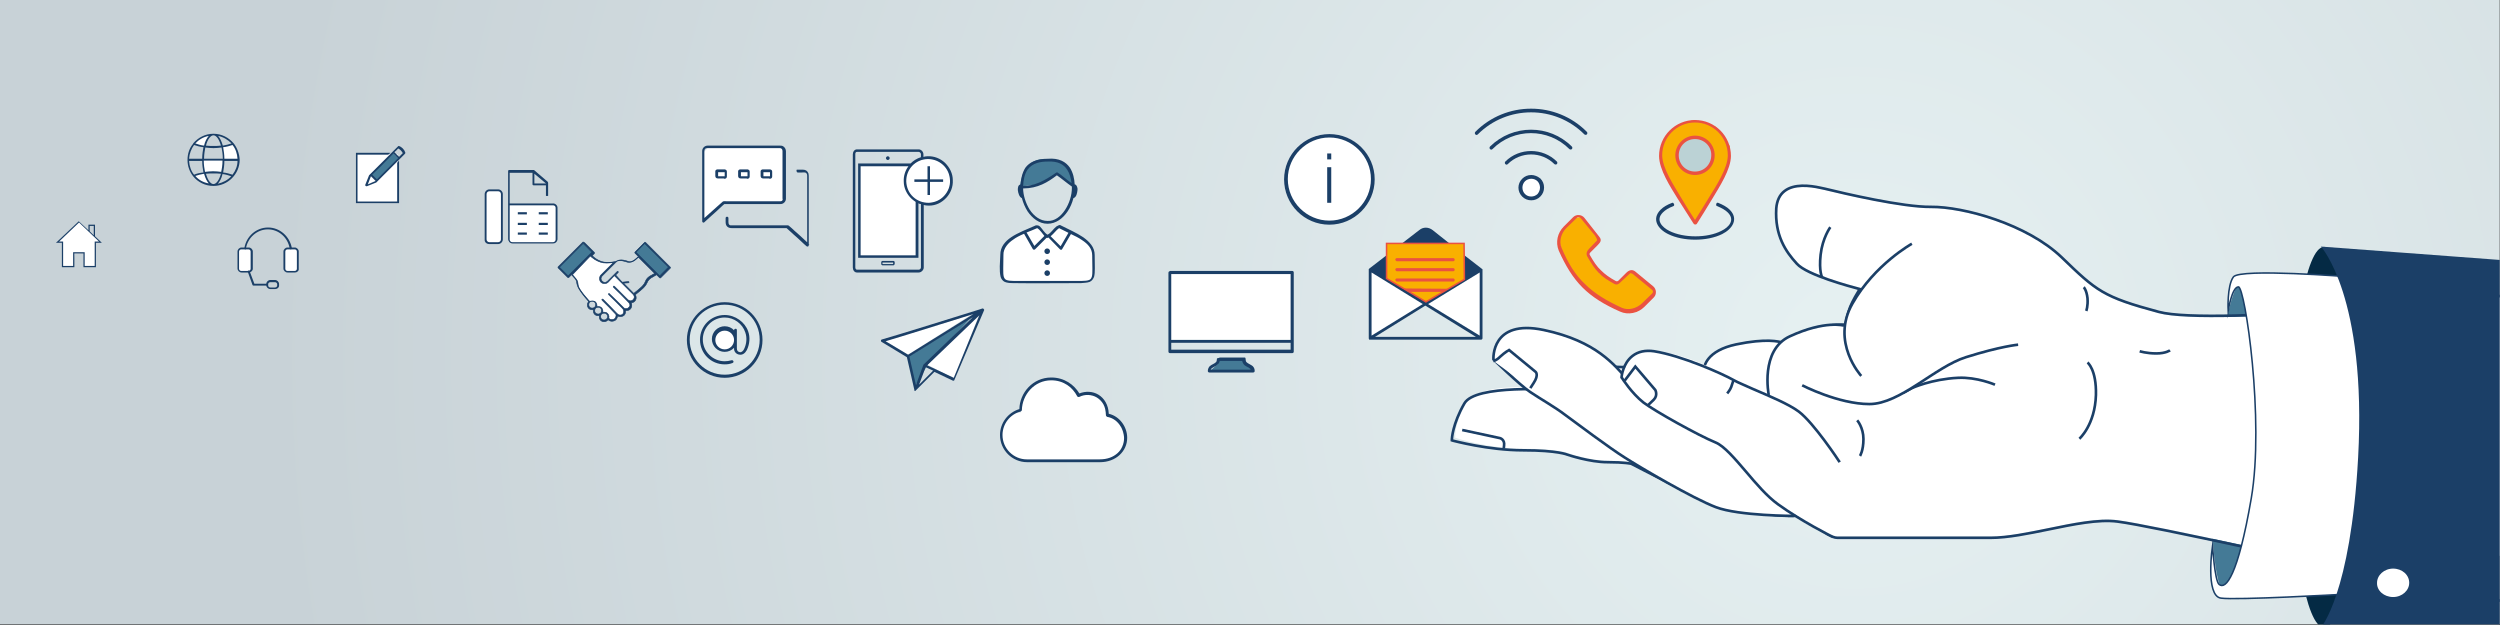 <?xml version="1.0" encoding="utf-8"?>
<!-- Generator: Adobe Illustrator 24.3.0, SVG Export Plug-In . SVG Version: 6.00 Build 0)  -->
<svg version="1.1" id="Ebene_1" xmlns="http://www.w3.org/2000/svg" xmlns:xlink="http://www.w3.org/1999/xlink" x="0px" y="0px"
	 viewBox="0 0 800 200" style="enable-background:new 0 0 800 200;" xml:space="preserve">
<rect x="0" y="0" width="800" height="200" fill="#333333" stroke="none"/>
<style type="text/css">
	.st0{clip-path:url(#SVGID_2_);fill:url(#SVGID_3_);}
	.st1{clip-path:url(#SVGID_5_);fill:#447A96;}
	.st2{clip-path:url(#SVGID_5_);fill:#042A44;}
	.st3{fill:#FFFFFF;}
	.st4{clip-path:url(#SVGID_7_);fill:#FFFFFF;}
	.st5{clip-path:url(#SVGID_7_);fill:#1B3F67;}
	.st6{fill:#1B3F67;}
	.st7{clip-path:url(#SVGID_9_);fill:#1B3F67;}
	.st8{fill:#447A96;}
	.st9{clip-path:url(#SVGID_11_);fill:#1B3F67;}
	.st10{clip-path:url(#SVGID_13_);fill:#1B3F67;}
	.st11{clip-path:url(#SVGID_15_);fill:#1B3F67;}
	.st12{clip-path:url(#SVGID_15_);fill:#FFFFFF;}
	.st13{clip-path:url(#SVGID_17_);fill:#1B3F67;}
	.st14{clip-path:url(#SVGID_19_);fill:#1B3F67;}
	.st15{clip-path:url(#SVGID_19_);fill:#FFFFFF;}
	.st16{clip-path:url(#SVGID_19_);fill:#447A96;}
	.st17{clip-path:url(#SVGID_21_);fill:#1B3F67;}
	.st18{clip-path:url(#SVGID_23_);fill:#1B3F67;}
	.st19{clip-path:url(#SVGID_23_);fill:none;stroke:#1B3F67;stroke-width:0.194;stroke-miterlimit:10;}
	.st20{clip-path:url(#SVGID_25_);fill:#1B3F67;}
	.st21{clip-path:url(#SVGID_25_);fill:#DBE6E8;}
	.st22{clip-path:url(#SVGID_25_);fill:#FFFFFF;}
	.st23{clip-path:url(#SVGID_27_);fill:#1B3F67;}
	.st24{clip-path:url(#SVGID_29_);fill:#FFFFFF;}
	.st25{clip-path:url(#SVGID_29_);fill:none;stroke:#1B3F67;stroke-width:0.85;stroke-miterlimit:10;}
	.st26{fill:none;stroke:#1B3F67;stroke-width:0.5;stroke-miterlimit:10;}
	.st27{clip-path:url(#SVGID_31_);fill:#FFFFFF;}
	.st28{clip-path:url(#SVGID_31_);fill:none;stroke:#1B3F67;stroke-width:0.85;stroke-miterlimit:10;}
	.st29{clip-path:url(#SVGID_33_);fill:#FFFFFF;}
	.st30{clip-path:url(#SVGID_33_);fill:none;stroke:#1B3F67;stroke-width:0.85;stroke-miterlimit:10;}
	.st31{clip-path:url(#SVGID_33_);fill:none;stroke:#1B3F67;stroke-width:0.5;stroke-miterlimit:10;}
	.st32{clip-path:url(#SVGID_33_);fill:#1B3F67;}
	.st33{clip-path:url(#SVGID_35_);fill:#1B3F67;}
	.st34{fill:#F9B000;}
	.st35{fill:none;stroke:#EA5241;stroke-width:0.5;stroke-miterlimit:10;}
	.st36{clip-path:url(#SVGID_37_);fill:#EA5241;}
	.st37{fill:#EA5241;}
	.st38{clip-path:url(#SVGID_39_);fill:none;stroke:#1B3F67;stroke-width:0.85;stroke-miterlimit:10;}
	.st39{clip-path:url(#SVGID_39_);fill:#FFFFFF;}
	.st40{clip-path:url(#SVGID_41_);fill:#EA5241;}
	.st41{clip-path:url(#SVGID_43_);fill:#BBD2D5;}
	.st42{clip-path:url(#SVGID_43_);fill:#EA5241;}
	.st43{clip-path:url(#SVGID_43_);fill:#1B3F67;}
</style>
<g>
	<defs>
		<rect id="SVGID_1_" x="-0.1" y="-2.8" width="800" height="202.6"/>
	</defs>
	<clipPath id="SVGID_2_">
		<use xlink:href="#SVGID_1_"  style="overflow:visible;"/>
	</clipPath>
	
		<radialGradient id="SVGID_3_" cx="-65.879" cy="470.497" r="1" gradientTransform="matrix(543.97 0 0 -543.97 36431.969 256049.297)" gradientUnits="userSpaceOnUse">
		<stop  offset="0" style="stop-color:#E6F1F2"/>
		<stop  offset="0.945" style="stop-color:#C8D2D7"/>
		<stop  offset="1" style="stop-color:#C8D2D7"/>
	</radialGradient>
	<rect x="-0.1" y="-2.8" class="st0" width="800" height="202.6"/>
</g>
<g>
	<defs>
		<rect id="SVGID_4_" x="-0.1" y="-3.2" width="800" height="203"/>
	</defs>
	<clipPath id="SVGID_5_">
		<use xlink:href="#SVGID_4_"  style="overflow:visible;"/>
	</clipPath>
	<path class="st1" d="M712.3,189.8c3.7,0.2,7.9-22,9.4-49.5c1.4-27.5-0.4-50-4.1-50.2c-3.7-0.2-7.9,22-9.4,49.5
		C706.7,167.1,708.5,189.6,712.3,189.8"/>
	<path class="st2" d="M743.7,200.8c5.8,0,10.5-27.3,10.5-60.9c0-33.7-4.7-60.9-10.5-60.9c-5.8,0-10.5,27.3-10.5,60.9
		C733.2,173.5,737.9,200.8,743.7,200.8"/>
</g>
<rect x="275" y="52.5" class="st3" width="18.4" height="29.6"/>
<g>
	<defs>
		<rect id="SVGID_6_" x="-0.1" y="-3.2" width="800" height="203"/>
	</defs>
	<clipPath id="SVGID_7_">
		<use xlink:href="#SVGID_6_"  style="overflow:visible;"/>
	</clipPath>
	<path class="st4" d="M297,65c3.9,0,7.1-3.2,7.1-7.1c0-3.9-3.2-7.1-7.1-7.1c-3.9,0-7.1,3.2-7.1,7.1C289.9,61.8,293.1,65,297,65"/>
	<path class="st5" d="M282.4,84.5h3.4V84h-3.4V84.5z M285.9,84.9h-3.5c-0.2,0-0.4-0.2-0.4-0.4v-0.6c0-0.2,0.2-0.4,0.4-0.4h3.5
		c0.2,0,0.4,0.2,0.4,0.4v0.6C286.2,84.7,286.1,84.9,285.9,84.9"/>
	<path class="st5" d="M284.1,50c0.3,0,0.6,0.3,0.6,0.6s-0.3,0.6-0.6,0.6c-0.3,0-0.6-0.3-0.6-0.6S283.8,50,284.1,50"/>
</g>
<polygon class="st6" points="297.6,57.4 297.6,53.2 296.8,53.2 296.8,57.4 292.6,57.4 292.6,58.2 296.8,58.2 296.8,62.4 297.6,62.4 
	297.6,58.2 301.8,58.2 301.8,57.4 "/>
<g>
	<defs>
		<rect id="SVGID_8_" x="-0.1" y="-3.2" width="800" height="203"/>
	</defs>
	<clipPath id="SVGID_9_">
		<use xlink:href="#SVGID_8_"  style="overflow:visible;"/>
	</clipPath>
	<path class="st7" d="M302.1,62.7c-1.3,1.4-3,2.1-4.9,2.2c-1.9,0-3.6-0.6-5-1.9c-1.4-1.3-2.1-3-2.2-4.9c-0.1-3.9,2.9-7.1,6.8-7.2
		h0.2c1.8,0,3.5,0.7,4.8,1.9c1.4,1.3,2.1,3,2.2,4.9C304.1,59.5,303.4,61.3,302.1,62.7 M290.7,53.2c-1,1.3-1.6,3.1-1.5,4.9
		c0,2.1,1,4.1,2.5,5.5c0.4,0.4,0.9,0.7,1.3,1v17.1h-17.6V53.2H290.7z M294.7,85.6c0,0.3-0.3,0.7-0.7,0.7h-19.8
		c-0.3,0-0.5-0.4-0.5-0.7V49.3c0-0.3,0.1-0.7,0.5-0.7H294c0.3,0,0.7,0.4,0.7,0.7v1c-1.3,0.4-2.4,1.1-3.3,2h-16.8v30.2h19.3V65
		c0,0.1,0.4,0.3,0.8,0.3V85.6z M302.4,52.1c-1.5-1.4-3.5-2.2-5.6-2.1c-0.5,0-0.9,0.1-1.3,0.2v-0.8c0-0.8-0.7-1.6-1.5-1.6h-19.8
		c-0.8,0-1.3,0.8-1.3,1.6v36.2c0,0.8,0.5,1.6,1.3,1.6H294c0.8,0,1.6-0.8,1.6-1.6v-20c0.4,0.1,1,0.2,1.5,0.2h0.2c2.1,0,4-0.9,5.5-2.5
		c1.4-1.5,2.2-3.5,2.1-5.6C304.9,55.5,303.9,53.6,302.4,52.1"/>
</g>
<polygon class="st8" points="390.3,115.2 397.7,115.2 398.8,116.8 400.9,118.7 387.2,118.7 389.3,116.8 "/>
<rect x="374.2" y="87.4" class="st3" width="39.2" height="21.2"/>
<g>
	<defs>
		<rect id="SVGID_10_" x="-0.1" y="-3.2" width="800" height="203"/>
	</defs>
	<clipPath id="SVGID_11_">
		<use xlink:href="#SVGID_10_"  style="overflow:visible;"/>
	</clipPath>
	<path class="st9" d="M374.8,109.7H413v2.2h-38.2V109.7z M374.8,87.7H413v21.1h-38.2V87.7z M374.3,86.8c-0.2,0-0.4,0.2-0.4,0.5v25.2
		c0,0.3,0.2,0.5,0.5,0.5h39.1c0.3,0,0.5-0.2,0.5-0.5V87.2c0-0.3-0.2-0.5-0.5-0.5h-39.1C374.3,86.8,374.3,86.8,374.3,86.8"/>
	<path class="st9" d="M390.3,115.5h7.2c0.1,0.5,0.3,0.8,0.5,1.1c0.3,0.4,0.8,0.6,1.1,0.8c0.4,0.2,0.7,0.4,0.9,0.6
		c0.1,0.1,0.2,0.2,0.2,0.3H394h-0.1h-0.1h-6.4c0.1-0.1,0.1-0.2,0.2-0.3c0.2-0.2,0.5-0.4,0.9-0.6c0.4-0.2,0.8-0.4,1.1-0.8
		C390,116.4,390.2,116,390.3,115.5 M389.8,114.6C389.8,114.6,389.8,114.6,389.8,114.6C389.8,114.6,389.8,114.6,389.8,114.6
		c-0.1,0-0.1,0-0.1,0c0,0-0.1,0-0.1,0c0,0-0.1,0.1-0.1,0.1c0,0,0,0,0,0c0,0-0.1,0.1-0.1,0.1c0,0,0,0,0,0c0,0,0,0,0,0c0,0,0,0,0,0
		c0,0.1,0,0.1,0,0.2c0,0.4-0.1,0.7-0.3,0.9c-0.2,0.2-0.5,0.4-0.9,0.6c-0.4,0.2-0.8,0.4-1.1,0.7c-0.3,0.3-0.6,0.9-0.6,1.5
		c0,0.3,0.2,0.5,0.5,0.5h7h0h0h7c0.3,0,0.5-0.2,0.5-0.5c0-0.6-0.2-1.1-0.6-1.5c-0.3-0.3-0.8-0.5-1.1-0.7c-0.4-0.2-0.7-0.4-0.9-0.6
		c-0.2-0.2-0.3-0.5-0.3-0.9c0,0,0,0,0-0.1c0,0,0,0,0-0.1c0-0.1,0-0.1-0.1-0.2c0,0,0,0,0,0c0,0,0,0,0-0.1c0,0,0,0,0,0
		c0,0,0,0-0.1-0.1c0,0,0,0,0,0c0,0,0,0,0,0c0,0,0,0,0,0c0,0,0,0,0,0c0,0,0,0,0,0c0,0,0,0,0,0c0,0,0,0,0,0c0,0,0,0,0,0c0,0,0,0,0,0
		c0,0,0,0,0,0c0,0,0,0,0,0c0,0,0,0,0,0h-8C389.9,114.6,389.9,114.6,389.8,114.6C389.9,114.6,389.8,114.6,389.8,114.6L389.8,114.6z"
		/>
</g>
<polygon class="st3" points="224.7,70.8 231.6,64.8 250,64.8 251.2,63.5 250.7,48.4 249.5,46.8 226.6,47.2 225.1,48.8 "/>
<g>
	<defs>
		<rect id="SVGID_12_" x="-0.1" y="-3.2" width="800" height="203"/>
	</defs>
	<clipPath id="SVGID_13_">
		<use xlink:href="#SVGID_12_"  style="overflow:visible;"/>
	</clipPath>
	<path class="st10" d="M249.8,64.4H246h-7.6h-6c-0.3,0-0.8-0.1-1.1,0.1c-0.6,0.5-1.1,1-1.7,1.5c-1.6,1.4-3.2,2.9-4.8,4.3
		c0,0-0.1,0.1-0.1,0.1c0.2,0.1,0.5,0.2,0.7,0.3v-1.2v-3v-4.2v-4.6v-4.4V50v-1.7c0-0.5,0.3-0.9,0.8-0.9h0.3h2.1h3.6h4.5h4.6h4.1h3
		c0.4,0,0.8,0,1.2,0c0.5,0,0.8,0.4,0.8,0.9v0.8v3.4V57v4.2v2.3C250.6,64,250.3,64.4,249.8,64.4c-0.6,0-0.6,0.9,0,0.9
		c0.9,0,1.7-0.8,1.7-1.7v-0.7v-3.3v-4.6v-4.3v-2.3c0-0.7-0.4-1.4-1.1-1.7c-0.3-0.1-0.5-0.1-0.8-0.1h-2h-3.6h-4.5h-4.7h-4.2h-3
		c-0.4,0-0.8,0-1.2,0c-0.9,0-1.7,0.8-1.7,1.7v0.5v2.5v3.9v4.7v4.6v3.8v2.2v0.3c0,0.4,0.5,0.6,0.7,0.3c0.7-0.7,1.5-1.3,2.2-2
		c1.2-1.1,2.4-2.1,3.5-3.2c0.3-0.2,0.5-0.5,0.8-0.7c-0.1,0-0.2,0.1-0.3,0.1h1.8h4.3h5.2h4.5c0.7,0,1.5,0,2.2,0h0
		C250.3,65.3,250.3,64.4,249.8,64.4"/>
	<path class="st10" d="M255.3,55.2h1.3c0.4,0,0.9-0.1,1.3,0.1c0.4,0.3,0.4,0.7,0.4,1.2v4.6v7.2v6.8v2.3c0,0.4,0,0.7,0,1.1v0
		c0.2-0.1,0.5-0.2,0.7-0.3c-0.5-0.5-1.1-1-1.6-1.5c-1-0.9-2-1.9-3.1-2.8c-0.6-0.6-1.2-1.1-1.9-1.7c-0.2-0.1-0.3-0.1-0.5-0.1h-0.8
		h-2.9h-4h-4.2h-3.6h-2.2c-0.2,0-0.3,0-0.5,0c-0.7-0.2-0.6-1-0.6-1.6v-0.7c0-0.6-0.9-0.6-0.9,0V71c0,0.6,0.1,1.1,0.5,1.5
		c0.4,0.4,1,0.5,1.5,0.5h3.6h5.8h5.5h1.9c0.3,0,0.6,0,0.9,0h0c-0.1,0-0.2-0.1-0.3-0.1c0.7,0.7,1.5,1.3,2.2,2
		c1.2,1.1,2.4,2.1,3.5,3.2c0.3,0.2,0.5,0.5,0.8,0.7c0.3,0.2,0.7,0.1,0.7-0.3v-2.9V69v-7.3v-5c0-0.4,0-0.8-0.1-1.2
		c-0.3-0.8-0.9-1.2-1.7-1.2h-1.6h-0.4C254.8,54.3,254.8,55.2,255.3,55.2"/>
	<path class="st10" d="M231.9,56.4h-1.7h-0.4c0,0-0.1,0-0.1,0c-0.1,0,0,0,0.1,0.1c0,0,0,0.1,0,0c0-0.1,0-0.1,0-0.2v-0.5v-0.5
		c0,0,0-0.3,0-0.3c0,0-0.1,0.1-0.1,0.1c0,0,0.1,0,0.1,0h0.4h1.1h0.5c0,0,0.2,0,0.2,0c0,0.1-0.1-0.1-0.1-0.1c0,0,0,0.1,0,0.1v0.6v0.6
		c0,0.1,0,0.1,0,0.2c0,0,0,0,0,0C231.7,56.5,231.9,56.4,231.9,56.4c-0.2,0-0.4,0.2-0.4,0.4c0,0.2,0.2,0.5,0.4,0.4
		c0.4,0,0.7-0.3,0.7-0.7c0-0.1,0-0.2,0-0.4c0-0.4,0-0.7,0-1.1c0-0.3-0.1-0.6-0.4-0.7c-0.1-0.1-0.3-0.1-0.5-0.1h-1.2
		c-0.3,0-0.6,0-0.9,0c-0.3,0-0.6,0.2-0.7,0.5c0,0.1,0,0.3,0,0.4v1.2c0,0.5,0.3,0.8,0.8,0.8c0.7,0,1.4,0,2.2,0
		C232.5,57.3,232.5,56.4,231.9,56.4"/>
	<path class="st10" d="M239.2,56.4h-1.7h-0.4c0,0-0.1,0-0.1,0c-0.1,0,0,0,0.1,0.1c0,0,0,0.1,0,0c0-0.1,0-0.1,0-0.2v-0.5v-0.5
		c0,0,0-0.3,0-0.3c0,0-0.1,0.1-0.1,0.1c0,0,0.1,0,0.1,0h0.4h1.1h0.5c0,0,0.2,0,0.2,0c0,0.1-0.1-0.1-0.1-0.1c0,0,0,0.1,0,0.1v0.6v0.6
		c0,0.1,0,0.1,0,0.2c0,0,0,0,0,0C239,56.5,239.2,56.4,239.2,56.4c-0.2,0-0.4,0.2-0.4,0.4c0,0.2,0.2,0.5,0.4,0.4
		c0.4,0,0.7-0.3,0.7-0.7c0-0.1,0-0.2,0-0.4c0-0.4,0-0.7,0-1.1c0-0.3-0.1-0.6-0.4-0.7c-0.1-0.1-0.3-0.1-0.5-0.1h-1.2
		c-0.3,0-0.6,0-0.9,0c-0.3,0-0.6,0.2-0.7,0.5c0,0.1,0,0.3,0,0.4v1.2c0,0.5,0.3,0.8,0.8,0.8c0.7,0,1.4,0,2.2,0
		C239.7,57.3,239.7,56.4,239.2,56.4"/>
	<path class="st10" d="M246.4,56.4h-1.7h-0.4c0,0-0.1,0-0.1,0c-0.1,0,0,0,0.1,0.1c0,0,0,0.1,0,0c0-0.1,0-0.1,0-0.2v-0.5v-0.5
		c0,0,0-0.3,0-0.3c0,0-0.1,0.1-0.1,0.1c0,0,0.1,0,0.1,0h0.4h1.1h0.5c0,0,0.2,0,0.2,0c0,0.1-0.1-0.1-0.1-0.1c0,0,0,0.1,0,0.1v0.6v0.6
		c0,0.1,0,0.1,0,0.2c0,0,0,0,0,0C246.2,56.5,246.4,56.4,246.4,56.4c-0.2,0-0.4,0.2-0.4,0.4c0,0.2,0.2,0.5,0.4,0.4
		c0.4,0,0.7-0.3,0.7-0.7c0-0.1,0-0.2,0-0.4c0-0.4,0-0.7,0-1.1c0-0.3-0.1-0.6-0.4-0.7c-0.1-0.1-0.3-0.1-0.5-0.1h-1.2
		c-0.3,0-0.6,0-0.9,0c-0.3,0-0.6,0.2-0.7,0.5c0,0.1,0,0.3,0,0.4v1.2c0,0.5,0.3,0.8,0.8,0.8c0.7,0,1.4,0,2.2,0
		C247,57.3,247,56.4,246.4,56.4"/>
</g>
<polygon class="st3" points="324.1,146.4 327.7,147.4 343.8,147.4 354.9,147 358.5,144.4 359.9,140.8 358.9,136.7 357.1,134.5 
	353.8,132.6 353.5,129.6 350.3,126.5 347,126.3 344.5,126.3 342,123 337.1,121 333.2,121.6 329.6,123.8 327.3,126.8 326.6,129.8 
	326.6,132 324.1,132 321.4,135.1 320.5,138.8 320.8,142.5 "/>
<g>
	<defs>
		<rect id="SVGID_14_" x="-0.1" y="-3.2" width="800" height="203"/>
	</defs>
	<clipPath id="SVGID_15_">
		<use xlink:href="#SVGID_14_"  style="overflow:visible;"/>
	</clipPath>
	<path class="st11" d="M336.4,121.7c4,0,6.9,2.3,8.3,5.1c0.1,0.2,0.4,0.3,0.7,0.2c1.8-0.9,3.9-0.8,5.6,0.2s2.9,2.9,2.9,5.7
		c0,0.2,0.2,0.4,0.4,0.5c3.2,0.5,5.4,3.7,5.4,6.8c0,3.8-3,6.8-7.8,6.8h-23.3c-4.3,0-7.8-3.5-7.8-7.8c0-3.6,2.5-6.7,5.8-7.5
		c0.2-0.1,0.4-0.3,0.4-0.5C327.1,126.4,330.9,121.7,336.4,121.7z M336.4,120.8c-5.9,0-10.1,4.9-10.2,10.1c-3.6,1.1-6.2,4.4-6.2,8.3
		c0,4.8,3.9,8.7,8.7,8.7h23.3c5.1,0,8.7-3.5,8.7-7.8c0-3.5-2.4-6.9-5.9-7.7c-0.1-2.9-1.5-5-3.3-6.1c-1.8-1.1-4.1-1.2-6.1-0.4
		C343.7,123.1,340.6,120.8,336.4,120.8"/>
	<path class="st12" d="M425.3,71.7c8,0,14.4-6.5,14.4-14.4c0-8-6.5-14.4-14.4-14.4c-8,0-14.4,6.5-14.4,14.4
		C410.9,65.3,417.4,71.7,425.3,71.7"/>
	<path class="st11" d="M424.7,49.1h1.3V51h-1.3V49.1z M424.7,53.5h1.3v11.4h-1.3V53.5z M425.4,70.6c7.3,0,13.3-6,13.3-13.3
		s-6-13.3-13.3-13.3c-7.3,0-13.3,6-13.3,13.3S418.1,70.6,425.4,70.6 M425.4,71.9c-8,0-14.5-6.5-14.5-14.5c0-8,6.5-14.5,14.5-14.5
		c8,0,14.5,6.5,14.5,14.5C439.9,65.3,433.4,71.9,425.4,71.9"/>
</g>
<polygon class="st3" points="71.4,47.1 74.7,46 76.3,49.2 76.3,51.1 71.5,51.3 "/>
<polygon class="st3" points="65,51.3 65.1,53.6 65.4,55.3 68.9,55.3 70.9,55 71.5,51.9 71.5,51.1 69,51.1 "/>
<polygon class="st3" points="65.4,46.8 66,45.3 67.6,42.9 64.9,43.6 62.9,44.9 61.9,45.9 63.2,46.6 "/>
<polygon class="st3" points="64.7,55.4 62.9,55.8 62.1,56.2 63.6,57.9 65.6,58.7 67.6,59.1 66,57 65.4,55.5 "/>
<g>
	<defs>
		<rect id="SVGID_16_" x="-0.1" y="-3.2" width="800" height="203"/>
	</defs>
	<clipPath id="SVGID_17_">
		<use xlink:href="#SVGID_16_"  style="overflow:visible;"/>
	</clipPath>
	<path class="st13" d="M74.4,55.9c-0.9-0.3-1.9-0.6-3-0.7c0.2-1.1,0.4-2.3,0.4-3.7H76C76,53.1,75.4,54.6,74.4,55.9 M69.7,58.8
		c0.6-0.7,1.2-1.7,1.5-3.1c1,0.1,1.9,0.4,2.8,0.7C72.9,57.6,71.4,58.4,69.7,58.8 M68.3,58.9c-0.9,0-1.8-1.2-2.4-3.3
		c0.8-0.1,1.6-0.1,2.4-0.1c0.8,0,1.6,0,2.4,0.1C70.1,57.7,69.2,58.9,68.3,58.9 M62.5,56.3c0.8-0.3,1.8-0.5,2.8-0.7
		c0.4,1.4,0.9,2.4,1.5,3.1C65.1,58.4,63.6,57.6,62.5,56.3 M62.1,55.9c-1-1.2-1.5-2.8-1.6-4.4h4.2c0,1.3,0.2,2.6,0.4,3.7
		C64,55.3,63,55.5,62.1,55.9 M62.1,46.4c0.9,0.3,1.9,0.6,3,0.7c-0.2,1.1-0.4,2.3-0.4,3.7h-4.2C60.6,49.2,61.2,47.6,62.1,46.4
		 M66.8,43.5c-0.6,0.7-1.2,1.7-1.5,3.1c-1-0.1-1.9-0.4-2.8-0.7C63.6,44.7,65.1,43.8,66.8,43.5 M68.3,43.3c0.9,0,1.8,1.2,2.4,3.3
		c-0.8,0.1-1.6,0.1-2.4,0.1c-0.8,0-1.6,0-2.4-0.1C66.4,44.6,67.4,43.3,68.3,43.3 M71.2,51.4c0,1.4-0.2,2.6-0.4,3.6
		c-0.8-0.1-1.7-0.2-2.6-0.2c-0.9,0-1.7,0.1-2.6,0.2c-0.2-1-0.4-2.3-0.4-3.6H71.2z M65.3,50.8c0-1.3,0.2-2.6,0.4-3.6
		c0.8,0.1,1.7,0.2,2.6,0.2c0.9,0,1.7-0.1,2.6-0.2c0.2,1,0.4,2.3,0.4,3.6H65.3z M74.1,45.9c-0.8,0.3-1.8,0.5-2.8,0.7
		c-0.4-1.4-0.9-2.4-1.5-3.1C71.4,43.8,72.9,44.7,74.1,45.9 M74.4,46.4c1,1.2,1.5,2.8,1.6,4.4h-4.2c0-1.3-0.2-2.6-0.4-3.7
		C72.5,47,73.5,46.7,74.4,46.4 M74.8,45.9C74.8,45.9,74.8,45.9,74.8,45.9c-1.6-1.9-3.9-3.1-6.5-3.1s-4.9,1.2-6.5,3.1c0,0,0,0,0,0.1
		c-1.2,1.4-1.8,3.2-1.8,5.2c0,2,0.7,3.8,1.8,5.2c0,0,0,0,0,0c1.5,1.9,3.9,3.1,6.5,3.1c4.6,0,8.4-3.8,8.4-8.4
		C76.6,49.2,75.9,47.3,74.8,45.9"/>
</g>
<polygon class="st3" points="114.3,49.1 127.3,49.4 127.2,64.6 114.3,64.8 "/>
<polygon class="st8" points="125.8,48.9 118.5,55.9 120.6,57.8 127.7,50.7 "/>
<g>
	<defs>
		<rect id="SVGID_18_" x="-0.1" y="-3.2" width="800" height="203"/>
	</defs>
	<clipPath id="SVGID_19_">
		<use xlink:href="#SVGID_18_"  style="overflow:visible;"/>
	</clipPath>
	<path class="st14" d="M118.7,56.4l1.5,1.5l-2.5,1.1L118.7,56.4z M125.9,49.1l1.5,1.5c-2.2,2.2-5.7,5.7-6.8,6.8l-1.5-1.5
		C120.2,54.9,123.7,51.4,125.9,49.1 M113.9,48.9V65h13.8V51.4c-0.3,0.3-0.3,0.4-0.6,0.7v12.4h-12.7v-15h9.8c0.3-0.3,0.5-0.3,0.7-0.6
		H113.9z M127.4,47.5c0.5,0.2,1.2,0.9,1.5,1.5c-0.2,0.2-0.9,0.9-1.2,1.2l-1.5-1.5C126.6,48.4,127.3,47.7,127.4,47.5 M127.3,46.9
		c-0.9,0.9-8.2,8.2-9.1,9.1c0,0-0.1,0.1-0.1,0.1l-1.2,3c-0.1,0.1,0,0.3,0.1,0.4c0.1,0.1,0.3,0.1,0.4,0.1l3-1.2c0,0,0.1,0,0.1-0.1
		c0.9-0.9,8.2-8.2,9.1-9.1c0.1-0.1,0.1-0.2,0.1-0.4c-0.3-0.9-1.1-1.8-2.1-2.1C127.5,46.7,127.4,46.8,127.3,46.9z"/>
	<path class="st15" d="M490,62.9c1.7,0,3-1.3,3-3c0-1.7-1.3-3-3-3c-1.7,0-3,1.3-3,3C487,61.6,488.4,62.9,490,62.9"/>
	<path class="st14" d="M492,62.1c-0.5,0.5-1.3,0.8-2,0.8c-0.8,0-1.5-0.3-2-0.8c-1.1-1.1-1.1-3,0-4.1c0.5-0.5,1.3-0.8,2-0.8
		c0.8,0,1.5,0.3,2,0.8c0.5,0.5,0.8,1.3,0.8,2C492.8,60.8,492.5,61.5,492,62.1 M490,56c-1.1,0-2.1,0.4-2.9,1.2
		c-1.6,1.6-1.6,4.1,0,5.7c0.8,0.8,1.8,1.2,2.9,1.2c1.1,0,2.1-0.4,2.9-1.2c0.8-0.8,1.2-1.8,1.2-2.9c0-1.1-0.4-2.1-1.2-2.9
		C492,56.4,491,56,490,56"/>
	<path class="st14" d="M481.7,51.7c-0.2,0.2-0.2,0.6,0,0.8c0.1,0.1,0.3,0.2,0.4,0.2c0.1,0,0.3-0.1,0.4-0.2c4.1-4.1,10.8-4.1,14.9,0
		c0.2,0.2,0.6,0.2,0.8,0c0.2-0.2,0.2-0.6,0-0.8C493.7,47.2,486.2,47.2,481.7,51.7"/>
	<path class="st14" d="M472.1,42.2c-0.2,0.2-0.2,0.6,0,0.8c0.1,0.1,0.3,0.2,0.4,0.2c0.1,0,0.3-0.1,0.4-0.2c9.4-9.4,24.7-9.4,34.1,0
		c0.2,0.2,0.6,0.2,0.8,0c0.2-0.2,0.2-0.6,0-0.8C498,32.3,481.9,32.3,472.1,42.2"/>
	<path class="st14" d="M476.8,46.9c-0.2,0.2-0.2,0.6,0,0.8c0.1,0.1,0.3,0.2,0.4,0.2c0.1,0,0.3-0.1,0.4-0.2c6.8-6.8,17.8-6.8,24.6,0
		c0.2,0.2,0.6,0.2,0.8,0c0.2-0.2,0.2-0.6,0-0.8C495.8,39.7,484.1,39.7,476.8,46.9"/>
	<path class="st16" d="M343.4,59.3l-5.2-3.6l-6,3.3l-5.8,0.7c0,0,0.4-8.5,7.4-8.8c7-0.2,7.5,2.2,7.5,2.2l1.6,3.6L343.4,59.3z"/>
	<path class="st15" d="M338.9,72.6c0,0,9.7,4.2,10.3,5.8c0.6,1.6,0.7,5.2,0.7,5.2l-0.1,4.8l-0.9,1.6h-2l-24.4,0.2l-1.4-0.6l-0.7-2.1
		l0.1-7.3l1-2.5l2.1-1.5l4.3-1.9l4.2-2l3.3,3.3L338.9,72.6z"/>
	<path class="st14" d="M335.1,86.5c-0.5,0-0.9,0.4-0.9,0.9s0.4,0.9,0.9,0.9s0.9-0.4,0.9-0.9S335.6,86.5,335.1,86.5 M335.1,83
		c-0.5,0-0.9,0.4-0.9,0.9c0,0.5,0.4,0.9,0.9,0.9s0.9-0.4,0.9-0.9C336,83.4,335.6,83,335.1,83 M335.1,79.5c-0.5,0-0.9,0.4-0.9,0.9
		c0,0.5,0.4,0.9,0.9,0.9s0.9-0.4,0.9-0.9C336,79.9,335.6,79.5,335.1,79.5 M327.7,74.8l2.8,4.9c0.1,0.2,0.5,0.3,0.7,0.1l3.7-3.7
		c0.2,0.1,0.4,0,0.6-0.1l3.7,3.8c0.2,0.2,0.6,0.2,0.7-0.1l2.8-4.8c1.3,0.6,2.5,1.2,3.5,1.9c2,1.3,3.3,2.8,3.3,4.9
		c0,3.5,0.2,5.7-0.1,6.8c-0.2,0.6-0.4,0.9-0.9,1.1c-0.5,0.2-1.3,0.3-2.4,0.3c-5,0-16.9,0-21.6,0c-1.1,0-1.9-0.1-2.4-0.3
		c-0.5-0.2-0.7-0.5-0.9-1.1c-0.3-1.1-0.1-3.4-0.1-6.9c-0.1-2.2,1.7-4,3.1-4.9C325.1,76,326.3,75.4,327.7,74.8z M331.9,73
		c1,0.6,1.6,1.7,2.3,2.5l-3.2,3.2l-2.5-4.3C329.6,74,330.7,73.5,331.9,73z M338.9,73c1,0.5,2,1,3,1.5l-2.5,4.3l-3.2-3.2
		C337.3,74.7,338,73.6,338.9,73 M338,72.5c-1,0.8-1.7,2.1-2.8,2.6c-1-0.6-1.6-1.8-2.4-2.6c-0.4-0.4-0.8-0.4-1.3-0.4
		c-3,1.3-5.8,2.4-7.9,3.8c-2.1,1.4-3.5,3.2-3.5,5.6c-0.1,2.6-0.4,5,0.1,7.1c0.2,0.7,0.7,1.3,1.3,1.6c0.7,0.3,1.6,0.4,2.8,0.4
		c4.8,0.1,16.7,0,21.6,0c1-0.1,2-0.1,2.8-0.4c0.7-0.3,1.1-0.9,1.4-1.6c0.4-1.5,0.2-3.6,0.2-7c0-2.5-1.6-4.2-3.7-5.7
		c-2.1-1.4-4.8-2.6-7.4-3.9C338.8,72,338.4,72.3,338,72.5z M338.2,56.1c1.6,1.1,3.2,2.5,4.8,3.6c0,0.2,0,0.4,0,0.5
		c0,2.2-0.8,4.9-2.2,7s-3.3,3.6-5.6,3.5c-2.3,0-4.3-1.5-5.7-3.6c-1.3-2.1-2.1-4.7-2.1-6.8C332.1,60.3,335.3,58.3,338.2,56.1
		 M335.2,51.7c3.3-0.2,5.2,0.9,6.3,2.6c0.8,1.2,1.2,2.8,1.4,4.3c-1.6-1.1-2.9-2.4-4.5-3.4c-0.2-0.1-0.3,0-0.5,0.1
		c-3.9,2.7-6.9,4.2-10.5,4.2c0.1-1.8,0.4-3.7,1.4-5.2C330.4,52.1,333.1,51.7,335.2,51.7z M328.1,53.7c-1,1.6-1.4,3.5-1.5,5.3
		c-0.8,0.2-0.9,0.9-0.9,1.8c0.1,1,0.5,2.3,1.3,2.6c0.4,1.5,1,2.9,1.8,4.2c1.5,2.2,3.7,4,6.4,4c2.7,0,4.9-1.7,6.4-3.9
		c0.9-1.3,1.5-2.8,1.9-4.3c1-0.3,1.2-1.7,1.3-2.6c0.1-0.9-0.4-1.8-0.9-1.8c-0.1-1.8-0.5-3.7-1.5-5.3c-1.3-1.9-3.5-3.2-7.1-2.9
		C331.7,50.8,329.4,51.9,328.1,53.7"/>
</g>
<polygon class="st3" points="296.4,116.5 313.7,99.6 305.4,121.2 "/>
<polygon class="st3" points="290.4,113.6 311.7,100.1 282.9,109.2 "/>
<polygon class="st8" points="292.8,123.7 290.6,114.1 311.1,101.3 297,116.4 "/>
<g>
	<defs>
		<rect id="SVGID_20_" x="-0.1" y="-3.2" width="800" height="203"/>
	</defs>
	<clipPath id="SVGID_21_">
		<use xlink:href="#SVGID_20_"  style="overflow:visible;"/>
	</clipPath>
	<path class="st17" d="M305.2,120.9l-5.7-2.7c0,0,0,0,0,0l-2.8-1.3l16.7-16L305.2,120.9z M294.1,123.1l2.1-5.6l2.4,1.1L294.1,123.1z
		 M295.6,116.6C295.6,116.6,295.6,116.6,295.6,116.6C295.6,116.6,295.6,116.6,295.6,116.6c-0.1,0.1-0.1,0.1-0.1,0.1c0,0,0,0,0,0
		l-2.4,6.5l-2.1-9.1l20.3-12.6L295.6,116.6z M311.5,100.5l-20.9,13l-7.2-4.3C285.4,108.6,291.7,106.7,311.5,100.5 M314.9,99.3
		C314.9,99.3,314.9,99.3,314.9,99.3c0.1-0.1,0-0.3-0.1-0.4c-0.1-0.1-0.2-0.2-0.3-0.2c0,0,0,0,0,0c0,0,0,0-0.1,0c0,0,0,0,0,0
		l-1.2,0.4c-25.9,8.1-30.5,9.4-30.9,9.5c-0.2,0-0.3,0.1-0.4,0.3c0,0.2,0,0.4,0.2,0.5l8.1,4.9l2.4,10.5c0,0,0,0,0,0c0,0,0,0,0,0.1
		c0,0,0,0,0,0.1c0,0,0,0,0,0c0,0,0,0,0.1,0.1c0,0,0,0,0,0c0,0,0,0,0,0c0,0,0,0,0,0c0,0,0,0,0.1,0c0,0,0,0,0,0c0,0,0,0,0,0
		c0.1,0,0.1,0,0.1,0c0,0,0,0,0,0c0,0,0.1,0,0.1-0.1c0,0,0,0,0,0l6-6l5.9,2.8c0.1,0,0.2,0.1,0.3,0c0.1,0,0.2-0.1,0.2-0.2L314.9,99.3
		C314.8,99.3,314.8,99.3,314.9,99.3L314.9,99.3z"/>
</g>
<polygon class="st8" points="206.2,77.6 203.1,80.8 210.9,88.6 214.1,85.7 "/>
<polygon class="st8" points="186.6,77.9 178.6,85.7 181.8,88.5 189.6,80.8 "/>
<polygon class="st3" points="189.2,81.9 191.3,83.4 194.6,84.2 196.6,84.1 192.3,88.6 192.3,89.9 193,90.5 194.1,90.5 196.4,88 
	203.2,94.5 203,95.8 201.8,96.6 201.8,97.6 200.9,98.9 199.9,98.9 199.9,99.9 199.2,100.8 197.7,100.8 197.1,101.7 196.2,102.2 
	194.3,102.3 194.4,100.6 193,99.9 192.2,98.1 190.7,98.1 190.6,96.5 188.4,96.1 185.4,92.4 184.6,90.1 183.2,88 183.1,87.6 "/>
<g>
	<defs>
		<rect id="SVGID_22_" x="-0.1" y="-3.2" width="800" height="203"/>
	</defs>
	<clipPath id="SVGID_23_">
		<use xlink:href="#SVGID_22_"  style="overflow:visible;"/>
	</clipPath>
	<path class="st18" d="M193.3,100.2c0.3,0,0.6,0.1,0.8,0.3c0.3,0.3,0.4,0.7,0.3,1.1c-0.1,0.2-0.2,0.4-0.3,0.5
		c-0.4,0.4-1.2,0.4-1.6,0c-0.4-0.4-0.4-1.2,0-1.6C192.7,100.3,193,100.2,193.3,100.2 M191.4,98.3c0.3,0,0.6,0.1,0.8,0.3
		c0.4,0.4,0.4,1.2,0,1.6c-0.4,0.4-1.1,0.4-1.6,0c-0.4-0.4-0.4-1.2,0-1.6C190.8,98.4,191.1,98.3,191.4,98.3 M189.5,96.4
		c0.3,0,0.6,0.1,0.8,0.3c0.4,0.4,0.4,1.2,0,1.6c-0.4,0.4-1.2,0.4-1.6,0c-0.4-0.4-0.4-1.2,0-1.6C188.9,96.5,189.2,96.4,189.5,96.4
		 M204.3,82.3l5.2,5.2c-0.5,0.3-1.1,0.6-1.6,0.9c-0.6,0.4-1.1,0.9-1.4,1.7c-0.5,1.3-1.6,2.1-3.7,3.8l-3.3-3.3c0.5,0,1.1-0.1,1.6-0.1
		c0.1,0,0.2-0.1,0.2-0.2c0-0.1-0.1-0.2-0.2-0.2c-0.7,0.1-1.3,0.1-2,0.2L197,88l0.8-0.8c0.1-0.1,0.1-0.2,0-0.3
		c-0.1-0.1-0.3-0.1-0.3,0l-3.1,3.1c-0.5,0.5-1.2,0.5-1.7,0c-0.5-0.5-0.5-1.2,0-1.7l4.7-4.7c1.1-0.5,2.4,0,3.4,0.3
		c0.8,0.2,1.6-0.1,2.2-0.5C203.6,83,204,82.5,204.3,82.3z M188.9,81.9c0.5,0.5,2,1.8,4.1,2.2c0.8,0.1,1.6,0.1,2.4,0
		c0.4,0,0.7-0.1,1-0.2l-4.1,4.1c-0.6,0.6-0.6,1.7,0,2.3c0.6,0.6,1.7,0.6,2.3,0l2-2.1l6,6c0.5,0.5,0.5,1.2,0,1.7
		c-0.5,0.5-1.2,0.5-1.7,0l-4.3-4.3c-0.2-0.2-0.5,0.1-0.3,0.3c1.8,1.7,2.8,2.7,4.9,4.9c0.5,0.5,0.5,1.2,0,1.6c-0.5,0.5-1.3,0.5-1.7,0
		c-1.5-1.5-3-3-4.5-4.4c0,0-0.1-0.1-0.1-0.1c-0.2,0-0.3,0.3-0.1,0.4c1.5,1.5,3.1,3,4.5,4.5c0.4,0.5,0.4,1.2,0,1.7
		c-0.2,0.2-0.6,0.4-1,0.3c-0.3,0-0.6-0.2-0.9-0.5c-1.4-1.5-2.9-3-4.4-4.5c0,0-0.1-0.1-0.2-0.1c-0.2,0-0.3,0.2-0.1,0.4
		c1.5,1.5,3,3,4.3,4.4c0.3,0.3,0.1,1-0.2,1.4c-0.2,0.2-0.6,0.4-1,0.4c-0.4,0-0.7-0.1-1-0.5c0.2-0.5,0-1.1-0.4-1.5
		c-0.3-0.3-0.7-0.4-1.1-0.4c-0.1,0-0.3,0-0.4,0.1c0.1-0.5,0-1.1-0.4-1.5c-0.3-0.3-0.7-0.4-1.1-0.4c-0.1,0-0.3,0-0.4,0.1
		c0.1-0.5,0-1.1-0.4-1.5c-0.3-0.3-0.7-0.4-1.1-0.4c-0.3,0-0.5,0.1-0.8,0.2c-1.7-1.9-2.4-2.8-3.1-3.9c-0.6-0.9-0.6-1.4-0.7-2.2
		c-0.1-0.8-0.8-1.4-1.7-2.5L188.9,81.9z M206.3,77.9l7.6,7.6l-2.8,2.8c-2.5-2.5-5.1-5.1-7.6-7.6L206.3,77.9z M186.6,77.9l2.8,2.8
		l-7.6,7.6l-2.8-2.8L186.6,77.9z M186.5,77.5l-7.9,7.9c-0.1,0.1-0.1,0.2,0,0.3l3.1,3.1c0.1,0.1,0.2,0.1,0.3,0l0.9-0.9
		c0.9,1,1.5,1.6,1.6,2.2c0.1,0.8,0.2,1.4,0.8,2.4c0.7,1.1,1.4,2.1,3.1,4c-0.6,0.6-0.6,1.6,0,2.2c0.4,0.4,1,0.5,1.5,0.4
		c-0.1,0.5,0,1.1,0.4,1.5c0.4,0.4,1,0.5,1.5,0.4c-0.1,0.5,0,1.1,0.4,1.5c0.6,0.6,1.6,0.6,2.2,0c0.1-0.1,0.1-0.1,0.2-0.2
		c0.3,0.3,0.8,0.5,1.2,0.5c0.5,0,1-0.2,1.3-0.5c0.3-0.3,0.5-0.8,0.5-1.2c0.2,0.1,0.5,0.2,0.7,0.2c0.5,0.1,1-0.1,1.4-0.4
		c0.4-0.4,0.6-1,0.4-1.6c0.6,0.2,1.2,0,1.6-0.4c0.5-0.5,0.6-1.4,0.3-2c0.4,0,0.8-0.2,1.1-0.5c0.6-0.6,0.6-1.5,0.2-2.1
		c2-1.6,3.2-2.5,3.8-3.9c0.3-0.7,0.7-1.1,1.3-1.5c0.5-0.3,1.1-0.6,1.7-1l1,1c0.1,0.1,0.2,0.1,0.3,0l3.1-3.1c0.1-0.1,0.1-0.2,0-0.3
		l-7.9-7.9c0,0-0.1-0.1-0.2-0.1c-0.1,0-0.1,0-0.1,0.1l-3.1,3.1c-0.1,0.1-0.1,0.2,0,0.3l1.1,1.1c-0.3,0.3-0.8,0.7-1.3,1.1
		c-0.6,0.4-1.3,0.7-1.8,0.5c-1-0.3-2.5-0.9-3.8-0.2c-0.3,0.2-1,0.3-1.7,0.4c-0.7,0.1-1.6,0.1-2.3,0c-1.9-0.3-3.4-1.5-3.9-2.1
		l0.7-0.7c0.1-0.1,0.1-0.2,0-0.3l-3.1-3.1C186.7,77.4,186.6,77.4,186.5,77.5z"/>
	<path class="st19" d="M193.3,100.2c0.3,0,0.6,0.1,0.8,0.3c0.3,0.3,0.4,0.7,0.3,1.1c-0.1,0.2-0.2,0.4-0.3,0.5
		c-0.4,0.4-1.2,0.4-1.6,0c-0.4-0.4-0.4-1.2,0-1.6C192.7,100.3,193,100.2,193.3,100.2z M191.4,98.3c0.3,0,0.6,0.1,0.8,0.3
		c0.4,0.4,0.4,1.2,0,1.6c-0.4,0.4-1.1,0.4-1.6,0c-0.4-0.4-0.4-1.2,0-1.6C190.8,98.4,191.1,98.3,191.4,98.3z M189.5,96.4
		c0.3,0,0.6,0.1,0.8,0.3c0.4,0.4,0.4,1.2,0,1.6c-0.4,0.4-1.2,0.4-1.6,0c-0.4-0.4-0.4-1.2,0-1.6C188.9,96.5,189.2,96.4,189.5,96.4z
		 M204.3,82.3l5.2,5.2c-0.5,0.3-1.1,0.6-1.6,0.9c-0.6,0.4-1.1,0.9-1.4,1.7c-0.5,1.3-1.6,2.1-3.7,3.8l-3.3-3.3c0.5,0,1.1-0.1,1.6-0.1
		c0.1,0,0.2-0.1,0.2-0.2c0-0.1-0.1-0.2-0.2-0.2c-0.7,0.1-1.3,0.1-2,0.2L197,88l0.8-0.8c0.1-0.1,0.1-0.2,0-0.3
		c-0.1-0.1-0.3-0.1-0.3,0l-3.1,3.1c-0.5,0.5-1.2,0.5-1.7,0c-0.5-0.5-0.5-1.2,0-1.7l4.7-4.7c1.1-0.5,2.4,0,3.4,0.3
		c0.8,0.2,1.6-0.1,2.2-0.5C203.6,83,204,82.5,204.3,82.3z M188.9,81.9c0.5,0.5,2,1.8,4.1,2.2c0.8,0.1,1.6,0.1,2.4,0
		c0.4,0,0.7-0.1,1-0.2l-4.1,4.1c-0.6,0.6-0.6,1.7,0,2.3c0.6,0.6,1.7,0.6,2.3,0l2-2.1l6,6c0.5,0.5,0.5,1.2,0,1.7
		c-0.5,0.5-1.2,0.5-1.7,0l-4.3-4.3c-0.2-0.2-0.5,0.1-0.3,0.3c1.8,1.7,2.8,2.7,4.9,4.9c0.5,0.5,0.5,1.2,0,1.6c-0.5,0.5-1.3,0.5-1.7,0
		c-1.5-1.5-3-3-4.5-4.4c0,0-0.1-0.1-0.1-0.1c-0.2,0-0.3,0.3-0.1,0.4c1.5,1.5,3.1,3,4.5,4.5c0.4,0.5,0.4,1.2,0,1.7
		c-0.2,0.2-0.6,0.4-1,0.3c-0.3,0-0.6-0.2-0.9-0.5c-1.4-1.5-2.9-3-4.4-4.5c0,0-0.1-0.1-0.2-0.1c-0.2,0-0.3,0.2-0.1,0.4
		c1.5,1.5,3,3,4.3,4.4c0.3,0.3,0.1,1-0.2,1.4c-0.2,0.2-0.6,0.4-1,0.4c-0.4,0-0.7-0.1-1-0.5c0.2-0.5,0-1.1-0.4-1.5
		c-0.3-0.3-0.7-0.4-1.1-0.4c-0.1,0-0.3,0-0.4,0.1c0.1-0.5,0-1.1-0.4-1.5c-0.3-0.3-0.7-0.4-1.1-0.4c-0.1,0-0.3,0-0.4,0.1
		c0.1-0.5,0-1.1-0.4-1.5c-0.3-0.3-0.7-0.4-1.1-0.4c-0.3,0-0.5,0.1-0.8,0.2c-1.7-1.9-2.4-2.8-3.1-3.9c-0.6-0.9-0.6-1.4-0.7-2.2
		c-0.1-0.8-0.8-1.4-1.7-2.5L188.9,81.9z M206.3,77.9l7.6,7.6l-2.8,2.8c-2.5-2.5-5.1-5.1-7.6-7.6L206.3,77.9z M186.6,77.9l2.8,2.8
		l-7.6,7.6l-2.8-2.8L186.6,77.9z M186.5,77.5l-7.9,7.9c-0.1,0.1-0.1,0.2,0,0.3l3.1,3.1c0.1,0.1,0.2,0.1,0.3,0l0.9-0.9
		c0.9,1,1.5,1.6,1.6,2.2c0.1,0.8,0.2,1.4,0.8,2.4c0.7,1.1,1.4,2.1,3.1,4c-0.6,0.6-0.6,1.6,0,2.2c0.4,0.4,1,0.5,1.5,0.4
		c-0.1,0.5,0,1.1,0.4,1.5c0.4,0.4,1,0.5,1.5,0.4c-0.1,0.5,0,1.1,0.4,1.5c0.6,0.6,1.6,0.6,2.2,0c0.1-0.1,0.1-0.1,0.2-0.2
		c0.3,0.3,0.8,0.5,1.2,0.5c0.5,0,1-0.2,1.3-0.5c0.3-0.3,0.5-0.8,0.5-1.2c0.2,0.1,0.5,0.2,0.7,0.2c0.5,0.1,1-0.1,1.4-0.4
		c0.4-0.4,0.6-1,0.4-1.6c0.6,0.2,1.2,0,1.6-0.4c0.5-0.5,0.6-1.4,0.3-2c0.4,0,0.8-0.2,1.1-0.5c0.6-0.6,0.6-1.5,0.2-2.1
		c2-1.6,3.2-2.5,3.8-3.9c0.3-0.7,0.7-1.1,1.3-1.5c0.5-0.3,1.1-0.6,1.7-1l1,1c0.1,0.1,0.2,0.1,0.3,0l3.1-3.1c0.1-0.1,0.1-0.2,0-0.3
		l-7.9-7.9c0,0-0.1-0.1-0.2-0.1c-0.1,0-0.1,0-0.1,0.1l-3.1,3.1c-0.1,0.1-0.1,0.2,0,0.3l1.1,1.1c-0.3,0.3-0.8,0.7-1.3,1.1
		c-0.6,0.4-1.3,0.7-1.8,0.5c-1-0.3-2.5-0.9-3.8-0.2c-0.3,0.2-1,0.3-1.7,0.4c-0.7,0.1-1.6,0.1-2.3,0c-1.9-0.3-3.4-1.5-3.9-2.1
		l0.7-0.7c0.1-0.1,0.1-0.2,0-0.3l-3.1-3.1C186.7,77.4,186.6,77.4,186.5,77.5z"/>
</g>
<polygon class="st3" points="91.1,79.6 92.3,79.4 95.1,79.6 95.4,80.6 95.4,86 94.7,87.1 91.3,87 90.9,85.8 "/>
<polygon class="st3" points="80.5,80.3 80.5,85.6 80.1,86.7 79.5,86.8 76.8,86.9 76.3,86.4 76.2,85.4 76.3,80.5 77.1,79.5 
	78.4,79.5 80,79.5 "/>
<g>
	<defs>
		<rect id="SVGID_24_" x="-0.1" y="-3.2" width="800" height="203"/>
	</defs>
	<clipPath id="SVGID_25_">
		<use xlink:href="#SVGID_24_"  style="overflow:visible;"/>
	</clipPath>
	<path class="st20" d="M86.5,90.3c-0.4,0-0.7,0.3-0.7,0.7v0.3c0,0.4,0.3,0.7,0.7,0.7H88c0.4,0,0.7-0.3,0.7-0.7v-0.3
		c0-0.4-0.3-0.7-0.7-0.7L86.5,90.3L86.5,90.3z M88,92.5h-1.5c-0.7,0-1.3-0.6-1.3-1.3v-0.3c0-0.7,0.6-1.3,1.3-1.3H88
		c0.7,0,1.3,0.6,1.3,1.3v0.3C89.4,91.9,88.8,92.5,88,92.5"/>
	<path class="st20" d="M85.5,91.4h-4.4c-0.1,0-0.3-0.1-0.3-0.2L79.3,87c-0.1-0.2,0-0.4,0.2-0.4c0.2-0.1,0.4,0,0.4,0.2l1.5,4h4.1
		c0.2,0,0.3,0.1,0.3,0.3C85.9,91.3,85.7,91.4,85.5,91.4"/>
	<path class="st20" d="M78.5,79.8L78.5,79.8c-0.2,0-0.3-0.2-0.3-0.4c0.6-3.8,3.8-6.6,7.6-6.6c3.7,0,6.9,2.8,7.6,6.6
		c0,0.2-0.1,0.3-0.3,0.4c-0.2,0-0.3-0.1-0.4-0.3c-0.6-3.5-3.5-6.1-7-6.1c-3.4,0-6.4,2.6-7,6.1C78.8,79.6,78.7,79.8,78.5,79.8"/>
	<path class="st20" d="M77.2,79.8c-0.4,0-0.7,0.3-0.7,0.7v5.5c0,0.4,0.3,0.7,0.7,0.7h2.3c0.4,0,0.7-0.3,0.7-0.7v-5.5
		c0-0.4-0.3-0.7-0.7-0.7H77.2z M79.6,87.2h-2.3c-0.7,0-1.3-0.6-1.3-1.3v-5.4c0-0.7,0.6-1.3,1.3-1.3h2.3c0.7,0,1.3,0.6,1.3,1.3v5.5
		C80.9,86.6,80.3,87.2,79.6,87.2"/>
	<path class="st20" d="M92,79.8c-0.4,0-0.7,0.3-0.7,0.7v5.5c0,0.4,0.3,0.7,0.7,0.7h2.3c0.4,0,0.7-0.3,0.7-0.7v-5.5
		c0-0.4-0.3-0.7-0.7-0.7H92z M94.4,87.2H92c-0.7,0-1.3-0.6-1.3-1.3v-5.4c0-0.7,0.6-1.3,1.3-1.3h2.3c0.7,0,1.3,0.6,1.3,1.3v5.5
		C95.7,86.6,95.1,87.2,94.4,87.2"/>
	<path class="st21" d="M232,120.6c6.4,0,11.7-5.2,11.7-11.7c0-6.4-5.2-11.7-11.7-11.7c-6.4,0-11.7,5.2-11.7,11.7
		C220.3,115.3,225.5,120.6,232,120.6"/>
	<path class="st22" d="M231.9,112.4c1.8,0,3.3-1.5,3.3-3.3c0-1.8-1.5-3.3-3.3-3.3c-1.8,0-3.3,1.5-3.3,3.3
		C228.6,110.9,230.1,112.4,231.9,112.4"/>
	<path class="st20" d="M231.9,111.8c-1.7,0-3-1.4-3-3c0-1.7,1.4-3,3-3c1.7,0,3,1.4,3,3C234.9,110.4,233.6,111.8,231.9,111.8
		 M231.9,100.8c-4.4,0-7.9,3.5-7.9,7.9c0,4.4,3.5,7.9,7.9,7.9c0.8,0,1.6-0.1,2.4-0.4c0.3-0.1,0.5-0.3,0.4-0.6
		c-0.1-0.3-0.4-0.4-0.7-0.3c-0.7,0.2-1.4,0.3-2.1,0.3c-3.8,0-7-3.1-7-7c0-3.8,3.1-7,7-7c3,0,5.7,2,6.6,4.8c0.6,1.7,0.4,3.7-0.4,5.3
		c-0.2,0.5-0.8,1.1-1.3,1c-0.7-0.1-1-0.5-1-1.2c0,0,0-5.8,0-5.8c0-0.3-0.1-0.5-0.4-0.5c-0.3,0-0.5,0.2-0.5,0.5v0
		c-0.7-0.8-1.8-1.3-3-1.3c-2.2,0-4.1,1.8-4.1,4.1c0,2.2,1.8,4.1,4.1,4.1c1.2,0,2.2-0.5,3-1.3v0c0,0,0,0.1,0,0.1c0,0,0,0,0,0
		c-0.1,1.1,0.7,2,1.8,2.1c0.9,0.1,1.7-0.4,2.3-1.5c0.9-1.9,1.1-4.1,0.4-6C238.4,103.1,235.3,100.8,231.9,100.8"/>
	<path class="st20" d="M231.9,119.9c-6.2,0-11.2-5-11.2-11.2s5-11.2,11.2-11.2c6.2,0,11.2,5,11.2,11.2S238.1,119.9,231.9,119.9
		 M231.9,96.7c-6.6,0-12.1,5.4-12.1,12.1c0,6.6,5.4,12.1,12.1,12.1c6.6,0,12.1-5.4,12.1-12.1C244,102.1,238.6,96.7,231.9,96.7"/>
</g>
<polygon class="st3" points="163,65.4 176.8,65.2 178,66 178.2,76.7 177.2,77.8 164.6,77.7 162.7,77.3 162.7,76.1 "/>
<polygon class="st3" points="155.9,61 160.1,61.1 160.6,61.8 160.6,76.8 159.8,77.7 156.2,77.7 155.3,76.8 155.4,62.3 "/>
<g>
	<defs>
		<rect id="SVGID_26_" x="-0.1" y="-3.2" width="800" height="203"/>
	</defs>
	<clipPath id="SVGID_27_">
		<use xlink:href="#SVGID_26_"  style="overflow:visible;"/>
	</clipPath>
	<path class="st23" d="M177.8,66.5v10.2c0,0.4-0.4,0.8-0.8,0.8h-13.1c-0.4,0-0.8-0.4-0.8-0.8v-11H177
		C177.5,65.7,177.8,66.1,177.8,66.5 M171,55.6l3.7,3.1H171V55.6z M163.1,65.1v-9.8h7.3V59c0,0.2,0.2,0.3,0.3,0.3h4v3.4h0.7v-4.2
		c0-0.1-0.1-0.2-0.1-0.3l-4.3-3.7c-0.1-0.1-0.1-0.1-0.2-0.1h-7.9c-0.2,0-0.3,0.2-0.3,0.3v21.8c0,0.8,0.7,1.4,1.4,1.4H177
		c0.8,0,1.4-0.7,1.4-1.4V66.5c0-0.8-0.7-1.4-1.4-1.4L163.1,65.1L163.1,65.1z"/>
	<path class="st23" d="M155.7,62.1c0-0.5,0.4-0.9,0.9-0.9h2.8c0.5,0,0.9,0.4,0.9,0.9v14.5c0,0.5-0.4,0.9-0.9,0.9h-2.8
		c-0.5,0-0.9-0.4-0.9-0.9V62.1z M156.6,78.1h2.8c0.8,0,1.5-0.7,1.5-1.5V62.1c0-0.8-0.7-1.5-1.5-1.5h-2.8c-0.8,0-1.5,0.7-1.5,1.5
		v14.5C155,77.5,155.7,78.1,156.6,78.1"/>
</g>
<rect x="165.7" y="67.9" class="st6" width="2.9" height="0.7"/>
<rect x="165.7" y="71.3" class="st6" width="2.9" height="0.7"/>
<rect x="165.7" y="74.4" class="st6" width="2.9" height="0.7"/>
<rect x="172.4" y="67.9" class="st6" width="2.9" height="0.7"/>
<rect x="172.4" y="71.3" class="st6" width="2.9" height="0.7"/>
<rect x="172.4" y="74.4" class="st6" width="2.9" height="0.7"/>
<polygon class="st3" points="25.2,70.9 18.2,77.6 19.9,77.6 20,85.4 23.5,85.4 23.8,81.1 26.8,81 26.9,85.4 30.6,85.4 30.5,77.4 
	32.1,77.6 "/>
<path class="st6" d="M30.3,77.3v7.8h-3.2v-4.4h-3.7v4.4h-3.2v-7.8h-1.3l6.4-6.1l6.4,6.1H30.3z M28.7,72.3H30v3L28.7,74V72.3z
	 M30.4,71.9h-2.1v1.8l-3.1-2.9l-7.3,6.9h1.9v7.8h4v-4.4h2.9v4.4h4v-7.8h1.9l-2.2-2.1V71.9z"/>
<g>
	<defs>
		<rect id="SVGID_28_" x="-0.1" y="-3.2" width="800" height="203"/>
	</defs>
	<clipPath id="SVGID_29_">
		<use xlink:href="#SVGID_28_"  style="overflow:visible;"/>
	</clipPath>
	<path class="st24" d="M801.2,95c0,0-92.9,9.9-110.5,5.2c-17.6-4.7-19.8-6.6-31.2-17.5c-11.3-10.9-31.6-16.1-41.6-16.1
		c-9.9,0.1-31.6-5.3-35.4-6.1c-3.8-0.9-13.2-2.3-13.7,6.2c-0.5,8.5,3,13.5,6.5,17.4c3.5,3.9,20.5,8.1,20.5,8.1s-1.9,4.2-3.3,6.1
		c-1.4,1.9-1.6,6.1-1.6,6.1s-3-0.5-9.3,0.9c-6.3,1.4-11.3,4.7-11.3,4.7s-3.8-1.7-14.6,0.6c-10.9,2.3-9.8,7.2-9.8,7.2s-37.4-4-38,4.5
		c-0.6,8.5-18.1,1.7-18.1,1.7s-17-1.4-20.8,5.2c-3.8,6.6-3.3,10.9-3.3,10.9s10.5,3.5,21.8,3.5c11.3,0,14.3,1.4,14.3,1.4
		s6.9,2.4,12.6,2.4c5.7,0,7.7,0.5,7.7,0.5s24.7,12.8,27.7,13.7c3,0.9,20.2,4.4,23.8,3.9c3.6-0.6,10.7,6.7,14.3,6.7
		c3.6,0,36.8-0.5,49-0.5s29.4-6.7,40.6-5.3c11.2,1.4,70.1,14.6,86.3,18.4c16.2,3.9,39.6-8.7,39.6-8.7l0.3,21.5L801.2,95z"/>
	<path class="st25" d="M801.2,94.6c-0.9,0.1-93,9.9-110.4,5.2c-17.9-4.8-19.9-6.7-31-17.4c-11.1-10.7-31.5-16.3-41.9-16.2
		c-9,0.1-27.8-4.3-33.9-5.8l-1.4-0.3c-3.6-0.8-8.5-1.3-11.5,1c-1.6,1.2-2.5,3.1-2.7,5.6c-0.5,8.6,3,13.8,6.6,17.7
		c3.2,3.6,17.1,7.3,20.1,8.1c-0.7,1.1-2.3,3.9-3,5.6c-0.9,2.3-1.4,4.9-1.5,5.8c-1-0.1-4-0.1-9,1c-5.6,1.3-10.3,4.1-11.3,4.7
		c-1-0.3-5.1-1.4-14.7,0.6c-9.4,2-10.4,6.9-10.4,8.5c-18.3-1.1-48.6-2.5-49-0.3l0,0.2l0.1,0.2c2,2.1,3.9,4.2,5.9,6.2
		c-5.6-0.4-30.1-2-33.6,4.1c-3.8,6.6-4,11.3-4,11.5l0,0.3l0.3,0.1c0.1,0,11.3,3.1,22.6,3.1c11,0,14.1,1.4,14.1,1.4
		c0.3,0.1,7.1,2.4,12.8,2.4c5.5,0,7.6,0.5,7.6,0.5c0.9,0.5,24.7,12.7,27.7,13.7c3,0.9,21,3.5,24.8,2.9c1.7-0.3,4.3,1.7,6.8,3.5
		c2.5,1.8,4.8,3.6,6.7,3.6l12.7,0c11.8,0,28.4,0,36.3,0c5.5,0,12.2-1.4,18.6-2.7c7.8-1.6,15.9-3.3,22-2.5
		c11.1,1.4,70,14.5,86.2,18.4c14.9,3.5,36.7,7,39.9,7.5c-0.1,1.6-0.3,3.2-0.4,4.8c0-0.2,0.2-0.4,0.4-0.4c0.2,0,0.4,0.2,0.4,0.4
		L801.7,95l0-0.5L801.2,94.6z"/>
	<path class="st24" d="M578.1,161.7c0,0-20.1,0-25.5-2c-5.4-2-33.8-15-45.1-24.1c-11.3-9.1-15.4-8.3-18.5-11.1
		c-3.1-2.8-6.2-6.2-6.2-6.2s2.3-9.9,7.1-10.8c4.8-0.9,17.6,2.3,29.7,13.9c12.2,11.6,13.5,11,15.4,12.2c6.8,4.3,42.5,21.9,44.5,27.3
		C581.6,166.4,578.1,161.7,578.1,161.7"/>
	<path class="st24" d="M574.3,165.1c0,0-17.9,0-25.2-2.8c-7.4-2.8-24.4-12.8-29.2-15.9c-4.8-3-15.6-11.1-19-13.6
		c-3.4-2.6-7.9-5.1-11.3-7.4c-3.4-2.3-11.7-10.4-11.7-10.4s-0.9-13,16.1-9.4c17,3.6,22.6,11.3,26.8,15.8c4.3,4.5,27,14.4,30.6,14.8
		c3.7,0.5,17,7.3,17,7.3"/>
	<path class="st25" d="M574.3,165.1c0,0-17.9,0-25.2-2.8c-7.4-2.8-24.4-12.8-29.2-15.9c-4.8-3-15.6-11.1-19-13.6
		c-3.4-2.6-7.9-5.1-11.3-7.4c-3.4-2.3-11.7-10.4-11.7-10.4s-0.9-13,16.1-9.4c17,3.6,22.6,11.3,26.8,15.8c4.3,4.5,27,14.4,30.6,14.8
		c3.7,0.5,17,7.3,17,7.3"/>
	<path class="st24" d="M583.1,88.8c0,0-1.1-1.9-0.5-7.3c0.6-5.4,3.1-8.8,3.1-8.8"/>
	<path class="st25" d="M583.1,88.8c0,0-1.1-1.9-0.5-7.3c0.6-5.4,3.1-8.8,3.1-8.8"/>
	<path class="st24" d="M586.9,149.2l-0.8,22.7c0,0-13.9-7.8-19.6-13.5c-5.7-5.7-8.3-13.2-10.8-15.2c-2.6-2-13.9-6.5-16.7-7.9
		c-2.8-1.4-13.5-8.1-15-8.1c-1.4,0-5-6.5-5-6.5s1.7-8.3,7.4-8.5c6.9-0.3,17.9,3.2,24.1,7.4c6.2,4.2,15.7,6.9,19.3,8.9
		c3.7,2,10,7.1,12.2,9.6C584.3,140.7,586.9,149.2,586.9,149.2"/>
	<path class="st24" d="M594.3,134.5c0,0,2,2.3,2,6c0,3.7-1.1,5.4-1.1,5.4"/>
	<path class="st25" d="M594.3,134.5c0,0,2,2.3,2,6c0,3.7-1.1,5.4-1.1,5.4"/>
</g>
<path class="st26" d="M666,92"/>
<g>
	<defs>
		<rect id="SVGID_30_" x="-0.1" y="-3.2" width="800" height="203"/>
	</defs>
	<clipPath id="SVGID_31_">
		<use xlink:href="#SVGID_30_"  style="overflow:visible;"/>
	</clipPath>
	<path class="st27" d="M684.7,112.4c0,0,2.2,0.7,5.3,0.7s4.4-1,4.4-1"/>
	<path class="st28" d="M684.7,112.4c0,0,2.2,0.7,5.3,0.7s4.4-1,4.4-1"/>
	<path class="st27" d="M609,125.7l2.8-1.5c0,0,6.3-2.9,14.8-3.3c6-0.3,11.8,2.2,11.8,2.2"/>
	<path class="st28" d="M609,125.7l2.8-1.5c0,0,6.3-2.9,14.8-3.3c6-0.3,11.8,2.2,11.8,2.2"/>
	<path class="st27" d="M665.4,140.4c0,0,5-4.4,5.3-14c0.2-8.2-2.7-10.4-2.7-10.4"/>
	<path class="st28" d="M665.4,140.4c0,0,5-4.4,5.3-14c0.2-8.2-2.7-10.4-2.7-10.4"/>
	<path class="st27" d="M667.6,99.5c0,0,0.6-1.5,0.4-4.1c-0.3-2.6-1.2-3.5-1.2-3.5"/>
	<path class="st28" d="M667.6,99.5c0,0,0.6-1.5,0.4-4.1c-0.3-2.6-1.2-3.5-1.2-3.5"/>
</g>
<path class="st26" d="M667.4,101.3"/>
<g>
	<defs>
		<rect id="SVGID_32_" x="-0.1" y="-3.2" width="800" height="203"/>
	</defs>
	<clipPath id="SVGID_33_">
		<use xlink:href="#SVGID_32_"  style="overflow:visible;"/>
	</clipPath>
	<path class="st29" d="M645.8,110.3c0,0-5.6,0.5-16.7,4c-9.9,3.1-21,15-30.9,15c-9.9,0-21.5-6-21.5-6"/>
	<path class="st30" d="M645.8,110.3c0,0-5.6,0.5-16.7,4c-9.9,3.1-21,15-30.9,15c-9.9,0-21.5-6-21.5-6"/>
	<path class="st30" d="M481.2,143.5l0.1-0.9c0.3-2-1.3-2.4-1.3-2.4l-12.1-2.6"/>
	<path class="st29" d="M489.7,124.2c0,0,0.3-0.5,1.1-1.7c1.7-2.6,0.6-3.5,0.6-3.5l-8.5-7c0,0-1.3,0.7-2.8,2.1
		c-1.4,1.4-2.2,1.4-2.2,1.4"/>
	<path class="st30" d="M489.7,124.2c0,0,0.3-0.5,1.1-1.7c1.7-2.6,0.6-3.5,0.6-3.5l-8.5-7c0,0-1.3,0.7-2.8,2.1
		c-1.4,1.4-2.2,1.4-2.2,1.4"/>
	<path class="st29" d="M527.3,129.7c0,0,0.9-0.8,1.9-1.8c1.4-1.4,0.5-3.1,0.5-3.1l-6.4-7.5l-3.4,4.5"/>
	<path class="st30" d="M527.3,129.7c0,0,0.9-0.8,1.9-1.8c1.4-1.4,0.5-3.1,0.5-3.1l-6.4-7.5l-3.4,4.5"/>
	<path class="st29" d="M713,99.5c0,0,1.2-7.7,3.3-7.7c2.1,0,8.4,42.7,4.1,67.7c-4.3,25-8.2,29.3-10.3,27.5
		c-1.4-1.2-2.1-12.4-2.1-12.4s-2.4,16.1,2.7,16.8c4.8,0.7,38.7-1.2,38.7-1.2s20.5-23.9,17.7-59.4C764.4,95.2,752,88.6,752,88.6
		s-35.1-2.8-37.3,0C712.6,91.4,713,99.5,713,99.5"/>
	<path class="st31" d="M713,99.5c0,0,1.2-7.7,3.3-7.7c2.1,0,8.4,42.7,4.1,67.7c-4.3,25-8.2,29.3-10.3,27.5
		c-1.4-1.2-2.1-12.4-2.1-12.4s-2.4,16.1,2.7,16.8c4.8,0.7,38.7-1.2,38.7-1.2s20.5-23.9,17.7-59.4C764.4,95.2,752,88.6,752,88.6
		s-35.1-2.8-37.3,0C712.6,91.4,713,99.5,713,99.5z"/>
	<path class="st32" d="M742.7,78.9c0,0,14.7,16,11.9,67.5c-2.4,43.7-11.9,54.4-11.9,54.4l58.1,0l6.1-117.1L742.7,78.9z"/>
	<path class="st29" d="M765.8,191.3c3,0,5.4-2.2,5.4-4.8c0-2.7-2.4-4.8-5.4-4.8s-5.4,2.2-5.4,4.8
		C760.3,189.2,762.8,191.3,765.8,191.3"/>
	<path class="st31" d="M765.8,191.3c3,0,5.4-2.2,5.4-4.8c0-2.7-2.4-4.8-5.4-4.8s-5.4,2.2-5.4,4.8
		C760.3,189.2,762.8,191.3,765.8,191.3z"/>
</g>
<polygon class="st8" points="438.4,86.2 454.9,73.4 456.8,73.4 458.5,73.9 474,86.3 456.3,97 "/>
<polygon class="st3" points="473.6,86.4 456.3,97.2 473.8,107.7 "/>
<polygon class="st3" points="455.3,96.6 438.4,86.8 438.4,108.2 455.3,97.8 "/>
<g>
	<defs>
		<rect id="SVGID_34_" x="-0.1" y="-3.2" width="800" height="203"/>
	</defs>
	<clipPath id="SVGID_35_">
		<use xlink:href="#SVGID_34_"  style="overflow:visible;"/>
	</clipPath>
	<path class="st33" d="M472.3,107.8h-32.3l16.1-10L472.3,107.8z M473.5,87.2v20.2L457,97.3L473.5,87.2z M455.3,97.3l-16.4,10.1V87.2
		L455.3,97.3z M438.2,108.7C438.2,108.7,438.2,108.7,438.2,108.7c0.1,0,0.1,0,0.2,0h35.5c0.3,0,0.5-0.2,0.5-0.5V86.3
		c0,0,0-0.1,0-0.1c0,0,0-0.1-0.1-0.1l0,0l0,0l-5.3-4.1l-10.6-8.4c-1.3-1-3-1-4.2,0L438.1,86l0,0l0,0c0,0,0,0.1-0.1,0.1
		c0,0,0,0.1,0,0.1v21.9v0v0.1c0,0,0,0,0,0.1v0c0,0,0,0,0,0C438.1,108.6,438.1,108.7,438.2,108.7"/>
</g>
<polygon class="st34" points="443.7,89.1 443.7,77.9 468.5,77.9 468.6,89.4 456.3,96.6 "/>
<polygon class="st35" points="443.7,89.1 443.7,77.9 468.5,77.9 468.6,89.4 456.3,96.6 "/>
<g>
	<defs>
		<rect id="SVGID_36_" x="-0.1" y="-3.2" width="800" height="203"/>
	</defs>
	<clipPath id="SVGID_37_">
		<use xlink:href="#SVGID_36_"  style="overflow:visible;"/>
	</clipPath>
	<path class="st36" d="M447,83.6H465c0.3,0,0.5-0.2,0.5-0.5c0-0.3-0.2-0.5-0.5-0.5H447c-0.3,0-0.5,0.2-0.5,0.5
		C446.6,83.4,446.8,83.6,447,83.6"/>
	<path class="st36" d="M447,86.8H465c0.3,0,0.5-0.2,0.5-0.5c0-0.3-0.2-0.5-0.5-0.5H447c-0.3,0-0.5,0.2-0.5,0.5
		C446.6,86.6,446.8,86.8,447,86.8"/>
	<path class="st36" d="M447,90.1H465c0.3,0,0.5-0.2,0.5-0.5c0-0.3-0.2-0.5-0.5-0.5H447c-0.3,0-0.5,0.2-0.5,0.5
		C446.6,89.9,446.8,90.1,447,90.1"/>
</g>
<polygon class="st37" points="450.8,93.4 449,92.3 463.3,92.4 461.6,93.4 "/>
<g>
	<defs>
		<rect id="SVGID_38_" x="-0.1" y="-3.2" width="800" height="203"/>
	</defs>
	<clipPath id="SVGID_39_">
		<use xlink:href="#SVGID_38_"  style="overflow:visible;"/>
	</clipPath>
	<path class="st38" d="M586.3,171.7c-0.1,0-10-5-17.3-10.3c-3.5-2.5-7-6.6-10.3-10.5c-3.6-4.2-7-8.2-9.7-9.3
		c-5.4-2.2-19.4-10-23.1-12.8c-3.7-2.9-6.8-7.7-6.9-7.9l-0.1-0.1l0-0.1c0-0.2,0.4-4.4,3.5-6.8c1.8-1.4,4.1-1.9,6.9-1.5
		c8.8,1.4,21.7,7.1,25.6,9.3c1.2,0.7,3.5,1.6,6.1,2.8c5.1,2.2,11.4,4.8,14.6,7.2c4.8,3.6,12.8,15.7,13.1,16.2"/>
	<path class="st39" d="M554.7,121.7c0,0-0.4,1.3-0.7,2.1c-0.3,0.9-1.3,2.1-1.3,2.1"/>
	<path class="st38" d="M554.7,121.7c0,0-0.4,1.3-0.7,2.1c-0.3,0.9-1.3,2.1-1.3,2.1"/>
	<path class="st39" d="M566,126.4c0,0-2.9-14.4,6.8-18.8c11.3-5.2,17.3-3.4,17.3-3.4"/>
	<path class="st38" d="M566,126.4c0,0-2.9-14.4,6.8-18.8c11.3-5.2,17.3-3.4,17.3-3.4"/>
	<path class="st39" d="M595.6,120.3c0,0-9.9-10.8-2.8-23.2c7.1-12.5,19-19.1,19-19.1"/>
	<path class="st38" d="M595.6,120.3c0,0-9.9-10.8-2.8-23.2c7.1-12.5,19-19.1,19-19.1"/>
</g>
<polygon class="st34" points="505.8,69.4 511.8,76.8 508.1,81.1 512,87.6 517.3,90.6 521.9,87 529.6,92.9 528.2,95.4 523.7,99.8 
	519.9,99.6 515.2,97.9 506.4,91.2 499.8,82 499,76.9 499.2,74.8 501.7,71.7 504.4,69.7 "/>
<g>
	<defs>
		<rect id="SVGID_40_" x="-0.1" y="-3.2" width="800" height="203"/>
	</defs>
	<clipPath id="SVGID_41_">
		<use xlink:href="#SVGID_40_"  style="overflow:visible;"/>
	</clipPath>
	<path class="st40" d="M529,91.6c1.1,0.9,1.2,2.6,0.2,3.6l-3,3c-2,2-5.2,2.7-7.8,1.5c-5-2.2-8.9-4.6-12-7.7
		c-3.1-3.1-5.4-6.9-7.6-11.8c-1.1-2.7-0.4-5.7,1.6-7.7l3-3c1-1,2.7-0.9,3.6,0.2l4.8,6.1c0.8,1,0.4,1.7-0.5,2.6l-2.4,2.4
		c-0.3,0.3-0.3,0.6-0.1,0.9c1.2,2.1,2.2,3.6,3.5,4.8c1.3,1.3,2.7,2.3,4.7,3.4c0.3,0.2,0.7,0.1,0.9-0.1l2.5-2.5
		c0.9-0.9,1.9-1.2,2.9-0.4L529,91.6z M528.7,93.9c0.4-0.4,0.3-0.9-0.1-1.2l-5.6-4.6c-0.3-0.3-1.1-0.9-1.4-0.6l-2.7,2.5
		c-0.8,0.8-1.4,1.4-2.4,0.8c-2.1-1.2-3.5-2-4.9-3.5c-1.4-1.4-2.3-2.9-3.6-5.1c-0.6-1-0.2-1.9,0.6-2.7l2.4-2.5
		c0.3-0.3-0.4-1.2-0.6-1.6l-4.6-5.6c-0.3-0.4-0.9-0.4-1.2-0.1l-3.4,3.3c-1.6,1.6-2.4,4.2-1.5,6.3c2.1,5,4.4,8.7,7.5,11.6
		c3,3,6.8,5.3,11.8,7.6c2.1,0.9,4.7,0.2,6.4-1.4L528.7,93.9z"/>
</g>
<polygon class="st34" points="542.4,71 532,54.2 531.2,49.2 532.6,44.5 536.7,40.1 542,38.4 549.1,40.6 553.6,46.8 553.3,52 
	551.2,57.1 "/>
<g>
	<defs>
		<rect id="SVGID_42_" x="-0.1" y="-3.2" width="800" height="203"/>
	</defs>
	<clipPath id="SVGID_43_">
		<use xlink:href="#SVGID_42_"  style="overflow:visible;"/>
	</clipPath>
	<path class="st41" d="M542.4,55.2c3.1,0,5.7-2.5,5.7-5.7c0-3.1-2.5-5.7-5.7-5.7c-3.1,0-5.7,2.5-5.7,5.7
		C536.7,52.6,539.3,55.2,542.4,55.2"/>
	<path class="st42" d="M542.4,44.5c-2.9,0-5.2,2.3-5.2,5.2c0,2.9,2.3,5.2,5.2,5.2c2.9,0,5.2-2.3,5.2-5.2
		C547.7,46.8,545.3,44.5,542.4,44.5 M542.4,43.4c3.5,0,6.3,2.8,6.3,6.3c0,3.5-2.8,6.3-6.3,6.3c-3.5,0-6.3-2.8-6.3-6.3
		C536.1,46.3,538.9,43.4,542.4,43.4"/>
	<path class="st42" d="M537.8,63c1.6,2.7,3.2,5.3,4.6,7.4c1.3-2.1,3-4.7,4.6-7.4c2.1-3.4,5.9-9.2,5.9-13.3c0-5.8-4.7-10.5-10.5-10.5
		c-5.8,0-10.5,4.7-10.5,10.5C531.9,53.8,535.8,59.6,537.8,63 M541.9,71.5c-1.5-2.3-3.3-5.2-5.1-8c-2.2-3.6-5.9-9.2-5.9-13.6
		c0-6.4,5.2-11.5,11.5-11.5c6.4,0,11.5,5.2,11.5,11.5c0,4.3-3.7,9.9-5.9,13.6c-1.7,2.9-3.6,5.8-5,8.1
		C542.7,72,542.1,71.9,541.9,71.5L541.9,71.5z"/>
	<path class="st43" d="M549.6,66c-0.4-0.1-0.5-0.3-0.4-0.7c0.1-0.4,0.3-0.5,0.6-0.4c1.5,0.6,2.8,1.3,3.7,2.2c3,3,0.8,6.2-2.4,7.8
		c-4.8,2.4-12.5,2.4-17.3,0c-3.3-1.6-5.4-4.8-2.4-7.8c0.9-0.9,2.1-1.6,3.7-2.2c0.3-0.1,0.4,0.1,0.6,0.4c0.1,0.4,0,0.6-0.3,0.7
		c-1.4,0.5-2.5,1.2-3.3,2c-2.4,2.4-0.3,4.7,2.1,5.9c4.6,2.3,12.1,2.3,16.6,0c2.5-1.2,4.5-3.5,2.1-5.9C552.1,67.2,551,66.6,549.6,66"
		/>
</g>
</svg>

